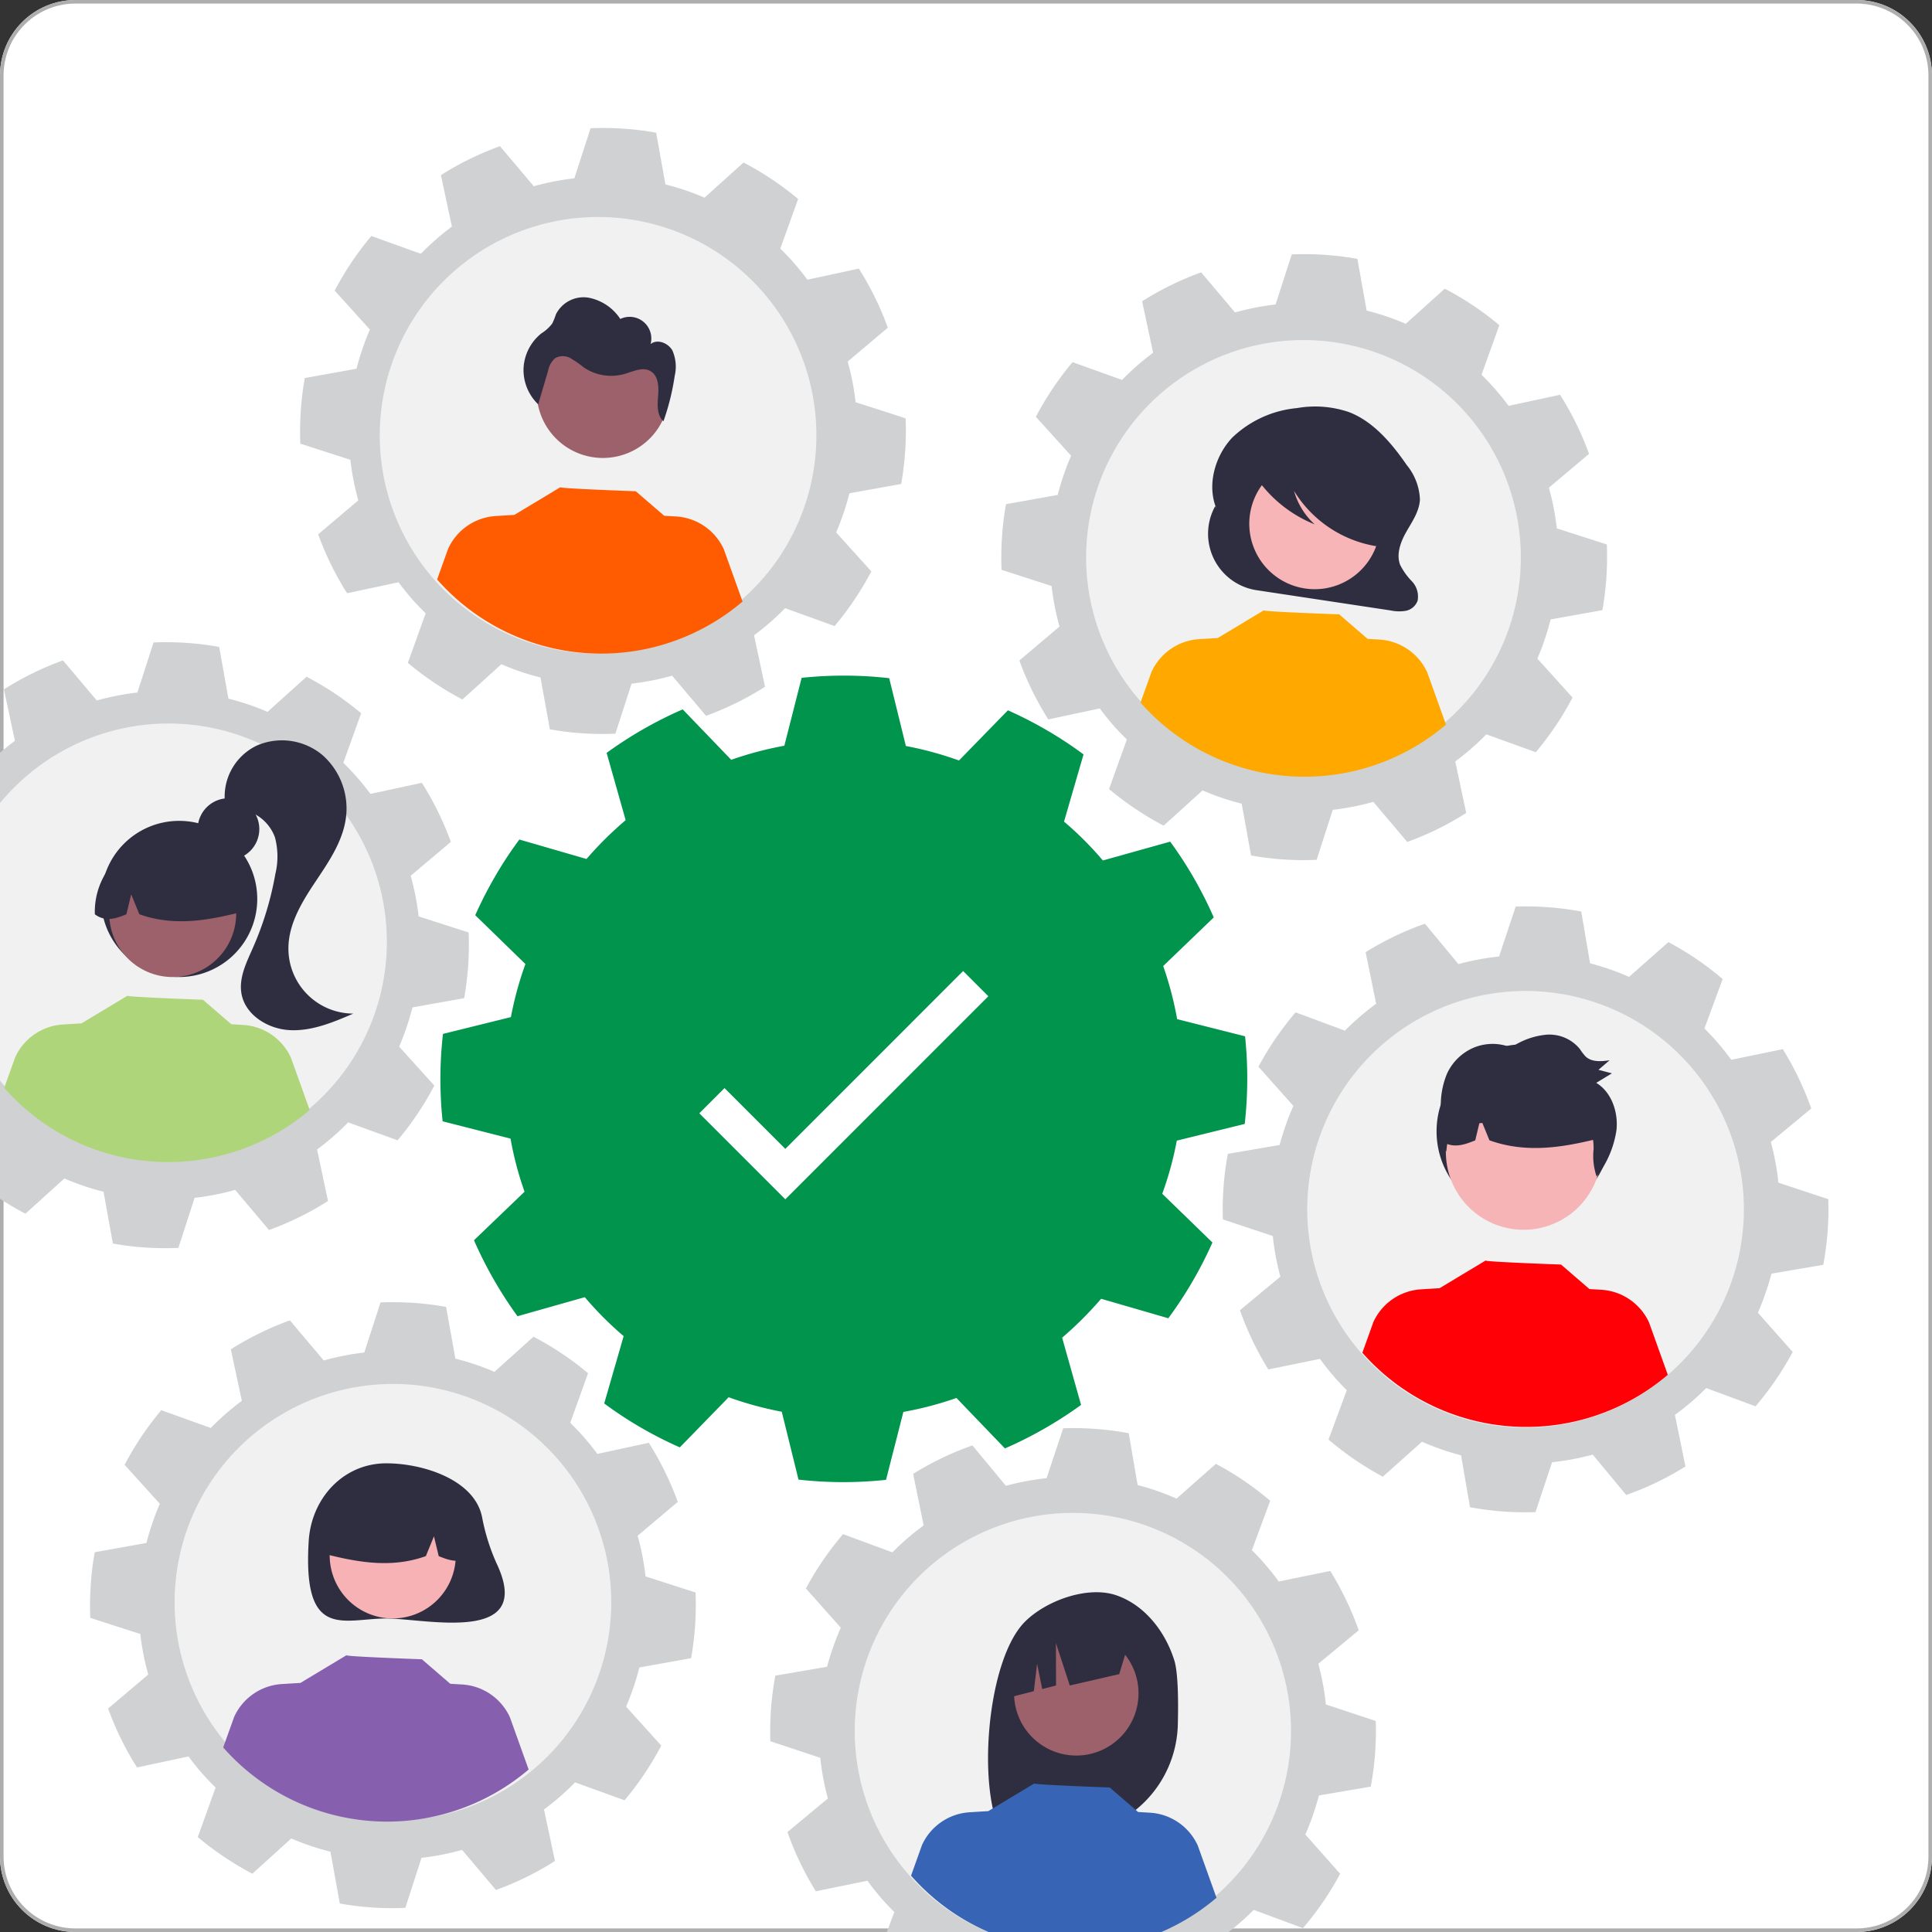 <svg xmlns="http://www.w3.org/2000/svg" xmlns:xlink="http://www.w3.org/1999/xlink" width="270.889" height="270.889" viewBox="0 0 270.889 270.889">
  <rect x="0" y="0" width="270.889" height="270.889" fill="#333333" stroke="none"/>
  <defs>
    <clipPath id="clip-path">
      <path id="Rectangle_37" data-name="Rectangle 37" d="M10.587,0H260.3a10.587,10.587,0,0,1,10.587,10.587V260.3A10.585,10.585,0,0,1,260.3,270.889H10.585A10.585,10.585,0,0,1,0,260.3V10.587A10.587,10.587,0,0,1,10.587,0Z" transform="translate(467.706 2453.058)" fill="none"/>
    </clipPath>
  </defs>
  <g id="t5" transform="translate(-467.706 -2453.058)" clip-path="url(#clip-path)">
    <path id="Path_70" data-name="Path 70" d="M747.01,2723.943H497.293a10.587,10.587,0,0,1-10.587-10.586V2463.64a10.587,10.587,0,0,1,10.587-10.587H747.01A10.586,10.586,0,0,1,757.6,2463.64v249.717a10.586,10.586,0,0,1-10.586,10.586" transform="translate(-19 0.004)" fill="#fff"/>
    <path id="Rectangle_35" data-name="Rectangle 35" d="M10.586,0H260.3A10.587,10.587,0,0,1,270.89,10.587V260.3A10.587,10.587,0,0,1,260.3,270.89H10.586A10.586,10.586,0,0,1,0,260.3V10.586A10.586,10.586,0,0,1,10.586,0Z" transform="translate(467.706 2453.057)" fill="none" stroke="#aeaeae" stroke-miterlimit="10" stroke-width="1"/>
    <path id="Path_71" data-name="Path 71" d="M627.611,2656.141a57.257,57.257,0,0,0,10.673-6.1l-2.655-9.427a50.752,50.752,0,0,0,5.467-5.457l9.421,2.732a56.491,56.491,0,0,0,6.186-10.623l-7.035-6.833a47.325,47.325,0,0,0,2.042-7.451l9.522-2.339a57.158,57.158,0,0,0,.047-12.286l-9.525-2.408a47.813,47.813,0,0,0-1.955-7.445l7.089-6.816a56.033,56.033,0,0,0-6.109-10.626l-9.439,2.641a46.839,46.839,0,0,0-5.444-5.448l2.733-9.422a53.922,53.922,0,0,0-5.136-3.386,57.583,57.583,0,0,0-5.466-2.8l-6.86,7.037a48.416,48.416,0,0,0-7.447-2.032l-2.34-9.511a56.626,56.626,0,0,0-12.276-.046l-2.424,9.52a48.716,48.716,0,0,0-7.447,1.973l-6.807-7.072a56.877,56.877,0,0,0-10.663,6.1l2.668,9.434a49.292,49.292,0,0,0-5.488,5.444l-9.416-2.728a53.016,53.016,0,0,0-3.378,5.131,56.785,56.785,0,0,0-2.809,5.478l7.035,6.847a48.363,48.363,0,0,0-2.035,7.442l-9.525,2.357a56.222,56.222,0,0,0-.047,12.253l9.522,2.427a46.086,46.086,0,0,0,1.966,7.446l-7.092,6.808a57.466,57.466,0,0,0,6.1,10.65l9.437-2.672a47.119,47.119,0,0,0,5.448,5.46l-2.725,9.444a55.474,55.474,0,0,0,10.6,6.156l6.847-7.028a48.4,48.4,0,0,0,7.448,2.03l2.346,9.517a56.023,56.023,0,0,0,12.272.033l2.432-9.524a47.848,47.848,0,0,0,7.442-1.956Zm-42.457-64.524a24.3,24.3,0,0,1,32.152-8.48,24.007,24.007,0,1,1-32.152,8.48" transform="translate(-19 0.004)" fill="#00944d"/>
    <path id="Path_72" data-name="Path 72" d="M637.768,2604.323a32.746,32.746,0,1,1-32.746-32.746,32.747,32.747,0,0,1,32.746,32.746" transform="translate(-19 0.004)" fill="#00944d"/>
    <path id="Path_73" data-name="Path 73" d="M586.523,2607.383l10.293,10.293,26.7-26.705" transform="translate(-19 0.004)" fill="none" stroke="#fff" stroke-miterlimit="10" stroke-width="5"/>
    <path id="Path_74" data-name="Path 74" d="M669.4,2723.4a42.943,42.943,0,0,0,5.213-7.621l-4.881-5.5a38.123,38.123,0,0,0,1.906-5.479l7.263-1.24a42.441,42.441,0,0,0,.7-9.207l-6.994-2.313a35.419,35.419,0,0,0-1.061-5.7l5.669-4.7a42.853,42.853,0,0,0-3.992-8.319L666,2674.8a35.851,35.851,0,0,0-3.76-4.39l2.559-6.93a42.127,42.127,0,0,0-7.61-5.18l-5.515,4.876a35.262,35.262,0,0,0-5.463-1.9l-1.24-7.264a40.367,40.367,0,0,0-4.58-.6,43.162,43.162,0,0,0-4.611-.1l-2.332,7a36.571,36.571,0,0,0-5.7,1.067l-4.7-5.661a42.566,42.566,0,0,0-8.312,3.989l1.479,7.23a36.415,36.415,0,0,0-4.385,3.773l-6.918-2.55a42.628,42.628,0,0,0-5.208,7.617l4.894,5.5a37.13,37.13,0,0,0-1.926,5.477L595.42,2688a39.742,39.742,0,0,0-.6,4.575,42.405,42.405,0,0,0-.1,4.622l7,2.324a36.4,36.4,0,0,0,1.062,5.7l-5.665,4.712a42.23,42.23,0,0,0,3.982,8.3l7.23-1.48a34.6,34.6,0,0,0,3.768,4.389l-2.562,6.925a43.131,43.131,0,0,0,7.61,5.2l5.5-4.9a35.469,35.469,0,0,0,5.471,1.906l1.252,7.275a41.616,41.616,0,0,0,9.184.687l2.325-6.993a36.372,36.372,0,0,0,5.7-1.068l4.7,5.663a42,42,0,0,0,8.305-4L658.1,2724.6a35.849,35.849,0,0,0,4.388-3.76Zm-49.832-29.7a18.249,18.249,0,0,1,18.952-16.264,18.031,18.031,0,1,1-18.952,16.264" transform="translate(-19 0.004)" fill="#cfd1d2"/>
    <path id="Path_75" data-name="Path 75" d="M732.85,2650.235a42.964,42.964,0,0,0,5.213-7.62l-4.881-5.5a38.183,38.183,0,0,0,1.906-5.479l7.263-1.24a42.453,42.453,0,0,0,.7-9.207l-6.994-2.313a35.459,35.459,0,0,0-1.061-5.7l5.669-4.7a42.892,42.892,0,0,0-3.992-8.319l-7.227,1.493a35.717,35.717,0,0,0-3.76-4.391l2.559-6.929a42.13,42.13,0,0,0-7.61-5.181l-5.515,4.877a35.347,35.347,0,0,0-5.463-1.9l-1.24-7.263a40.7,40.7,0,0,0-4.58-.6,43.228,43.228,0,0,0-4.611-.1l-2.332,7a36.569,36.569,0,0,0-5.7,1.066l-4.7-5.661a42.5,42.5,0,0,0-8.312,3.99l1.479,7.229a36.511,36.511,0,0,0-4.385,3.774L668.364,2595a42.7,42.7,0,0,0-5.208,7.617l4.894,5.5a37.14,37.14,0,0,0-1.926,5.477l-7.257,1.241a39.755,39.755,0,0,0-.6,4.575,42.4,42.4,0,0,0-.1,4.622l7,2.323a36.364,36.364,0,0,0,1.062,5.7l-5.665,4.712a42.235,42.235,0,0,0,3.982,8.3l7.23-1.48a34.669,34.669,0,0,0,3.768,4.389l-2.562,6.924a43.086,43.086,0,0,0,7.61,5.2l5.5-4.9a35.338,35.338,0,0,0,5.471,1.905l1.252,7.276a41.615,41.615,0,0,0,9.184.687l2.325-6.993a36.372,36.372,0,0,0,5.7-1.068l4.7,5.663a41.981,41.981,0,0,0,8.3-4l-1.475-7.233a35.918,35.918,0,0,0,4.388-3.76Zm-49.832-29.7a18.25,18.25,0,0,1,18.952-16.264,18.031,18.031,0,1,1-18.952,16.264" transform="translate(-19 0.004)" fill="#cfd1d2"/>
    <path id="Path_76" data-name="Path 76" d="M574.274,2705.473a43.008,43.008,0,0,0,5.149-7.665l-4.928-5.461a38.214,38.214,0,0,0,1.86-5.495l7.252-1.3a42.479,42.479,0,0,0,.623-9.212l-7.013-2.255a35.487,35.487,0,0,0-1.109-5.7l5.63-4.748a42.928,42.928,0,0,0-4.063-8.285l-7.214,1.555a35.82,35.82,0,0,0-3.8-4.36l2.5-6.951a42.2,42.2,0,0,0-7.653-5.116l-5.474,4.924a35.239,35.239,0,0,0-5.479-1.852l-1.3-7.253a40.536,40.536,0,0,0-4.585-.567,43.552,43.552,0,0,0-4.612-.062l-2.272,7.023a36.463,36.463,0,0,0-5.689,1.114l-4.745-5.621a42.554,42.554,0,0,0-8.278,4.06l1.541,7.216a36.611,36.611,0,0,0-4.354,3.81l-6.939-2.492a42.651,42.651,0,0,0-5.143,7.661l4.94,5.46a37.028,37.028,0,0,0-1.88,5.493l-7.246,1.3a39.576,39.576,0,0,0-.564,4.579,42.833,42.833,0,0,0-.065,4.623l7.017,2.264a36.39,36.39,0,0,0,1.111,5.687l-5.625,4.76a42.123,42.123,0,0,0,4.052,8.264l7.217-1.541a34.618,34.618,0,0,0,3.8,4.357l-2.5,6.946a43.152,43.152,0,0,0,7.654,5.135l5.461-4.943a35.406,35.406,0,0,0,5.487,1.859l1.313,7.264a40.986,40.986,0,0,0,4.572.56,41.618,41.618,0,0,0,4.617.05l2.266-7.012a36.37,36.37,0,0,0,5.689-1.116l4.751,5.623a42.032,42.032,0,0,0,8.271-4.068l-1.537-7.221a35.809,35.809,0,0,0,4.357-3.8Zm-50.081-29.279a18.25,18.25,0,0,1,18.814-16.423,18.031,18.031,0,1,1-18.814,16.423" transform="translate(-19 0.004)" fill="#cfd1d2"/>
    <path id="Path_77" data-name="Path 77" d="M702.045,2558.525a43.008,43.008,0,0,0,5.149-7.665l-4.928-5.461a38.214,38.214,0,0,0,1.86-5.495l7.252-1.3a42.464,42.464,0,0,0,.623-9.211l-7.013-2.255a35.494,35.494,0,0,0-1.109-5.7l5.63-4.748a42.928,42.928,0,0,0-4.063-8.285l-7.214,1.555a35.82,35.82,0,0,0-3.8-4.36l2.5-6.951a42.2,42.2,0,0,0-7.653-5.116l-5.473,4.924a35.289,35.289,0,0,0-5.48-1.852l-1.3-7.253a40.581,40.581,0,0,0-4.586-.567,43.293,43.293,0,0,0-4.612-.062l-2.272,7.023a36.463,36.463,0,0,0-5.689,1.114l-4.745-5.621a42.516,42.516,0,0,0-8.277,4.06l1.54,7.216a36.611,36.611,0,0,0-4.354,3.81l-6.939-2.492a42.7,42.7,0,0,0-5.143,7.661l4.94,5.46a37.021,37.021,0,0,0-1.879,5.493l-7.247,1.3a39.612,39.612,0,0,0-.564,4.58,42.825,42.825,0,0,0-.065,4.623l7.018,2.264a36.265,36.265,0,0,0,1.11,5.687l-5.625,4.76a42.12,42.12,0,0,0,4.052,8.264l7.217-1.541a34.618,34.618,0,0,0,3.8,4.357l-2.5,6.946a43.152,43.152,0,0,0,7.654,5.135l5.461-4.943a35.408,35.408,0,0,0,5.487,1.859l1.313,7.264a41.043,41.043,0,0,0,4.572.56,41.618,41.618,0,0,0,4.617.05l2.266-7.012a36.37,36.37,0,0,0,5.689-1.116l4.751,5.623a42.032,42.032,0,0,0,8.271-4.068l-1.537-7.221a35.8,35.8,0,0,0,4.357-3.8Zm-50.081-29.279a18.25,18.25,0,0,1,18.814-16.423,18.031,18.031,0,1,1-18.814,16.423" transform="translate(-19 0.004)" fill="#cfd1d2"/>
    <path id="Path_78" data-name="Path 78" d="M603.727,2540.835a43.01,43.01,0,0,0,5.149-7.665l-4.928-5.461a38.214,38.214,0,0,0,1.86-5.495l7.252-1.3a42.468,42.468,0,0,0,.623-9.211l-7.013-2.255a35.5,35.5,0,0,0-1.109-5.7l5.63-4.748a42.9,42.9,0,0,0-4.063-8.284l-7.214,1.554a35.894,35.894,0,0,0-3.8-4.36l2.5-6.951a42.213,42.213,0,0,0-7.653-5.116l-5.474,4.925a35.14,35.14,0,0,0-5.479-1.853l-1.3-7.253a40.538,40.538,0,0,0-4.585-.567,43.682,43.682,0,0,0-4.612-.062l-2.272,7.023a36.435,36.435,0,0,0-5.689,1.114l-4.745-5.621a42.554,42.554,0,0,0-8.278,4.06l1.541,7.216a36.723,36.723,0,0,0-4.354,3.81l-6.939-2.492a42.679,42.679,0,0,0-5.143,7.66l4.94,5.461a37.07,37.07,0,0,0-1.88,5.493l-7.246,1.3a39.576,39.576,0,0,0-.564,4.579,42.851,42.851,0,0,0-.065,4.623l7.017,2.264a36.386,36.386,0,0,0,1.111,5.687l-5.625,4.76a42.126,42.126,0,0,0,4.052,8.264l7.217-1.541a34.615,34.615,0,0,0,3.8,4.357l-2.5,6.946a43.152,43.152,0,0,0,7.654,5.135l5.461-4.943a35.431,35.431,0,0,0,5.487,1.859l1.313,7.264a41.043,41.043,0,0,0,4.572.56,41.676,41.676,0,0,0,4.617.05l2.266-7.012a36.426,36.426,0,0,0,5.689-1.116l4.751,5.623a42.032,42.032,0,0,0,8.271-4.068l-1.537-7.221a35.819,35.819,0,0,0,4.357-3.8Zm-50.081-29.279a18.25,18.25,0,0,1,18.814-16.423,18.031,18.031,0,1,1-18.814,16.423" transform="translate(-19 0.004)" fill="#cfd1d2"/>
    <path id="Path_79" data-name="Path 79" d="M542.455,2612.934a43.019,43.019,0,0,0,5.149-7.665l-4.928-5.461a38.222,38.222,0,0,0,1.86-5.5l7.252-1.3a42.464,42.464,0,0,0,.623-9.211l-7.012-2.255a35.6,35.6,0,0,0-1.11-5.695l5.63-4.748a42.942,42.942,0,0,0-4.063-8.285l-7.214,1.555a35.8,35.8,0,0,0-3.8-4.36l2.5-6.951a42.21,42.21,0,0,0-7.653-5.116l-5.473,4.924a35.264,35.264,0,0,0-5.48-1.852l-1.3-7.253a40.535,40.535,0,0,0-4.585-.567,43.1,43.1,0,0,0-4.612-.062l-2.272,7.023a36.464,36.464,0,0,0-5.689,1.114l-4.745-5.621a42.531,42.531,0,0,0-8.277,4.06l1.54,7.216a36.615,36.615,0,0,0-4.354,3.81l-6.939-2.492a42.668,42.668,0,0,0-5.143,7.66l4.94,5.461a37.144,37.144,0,0,0-1.88,5.493l-7.246,1.3a39.626,39.626,0,0,0-.564,4.58,42.833,42.833,0,0,0-.065,4.623l7.018,2.264a36.261,36.261,0,0,0,1.11,5.687l-5.625,4.76a42.159,42.159,0,0,0,4.052,8.264l7.217-1.541a34.618,34.618,0,0,0,3.8,4.357l-2.5,6.946a43.166,43.166,0,0,0,7.654,5.135l5.461-4.943a35.41,35.41,0,0,0,5.487,1.859l1.313,7.264a41.042,41.042,0,0,0,4.572.56,41.617,41.617,0,0,0,4.617.05l2.266-7.013a36.258,36.258,0,0,0,5.689-1.115l4.751,5.623a42.016,42.016,0,0,0,8.271-4.068l-1.537-7.221a35.8,35.8,0,0,0,4.357-3.8Zm-50.081-29.279a18.25,18.25,0,0,1,18.814-16.423,18.031,18.031,0,1,1-18.814,16.423" transform="translate(-19 0.004)" fill="#cfd1d2"/>
    <path id="Path_80" data-name="Path 80" d="M564.629,2504.718c.027-.076.052-.152.079-.228.053.047.1.095.162.139Z" transform="translate(-19 0.004)" fill="#2f2e41"/>
    <path id="Path_81" data-name="Path 81" d="M510.337,2554.5a30.611,30.611,0,1,0,30.611,30.611,30.611,30.611,0,0,0-30.611-30.611" transform="translate(-19 0.004)" fill="#f1f1f1"/>
    <path id="Path_82" data-name="Path 82" d="M518.743,2564.978a4.322,4.322,0,1,0,4.322,4.322,4.322,4.322,0,0,0-4.322-4.322" transform="translate(-19 0.004)" fill="#2f2e41"/>
    <path id="Path_83" data-name="Path 83" d="M511.828,2568.147a10.948,10.948,0,1,0,10.948,10.948,10.949,10.949,0,0,0-10.948-10.948" transform="translate(-19 0.004)" fill="#2f2e41"/>
    <path id="Path_84" data-name="Path 84" d="M510.922,2572.248a8.9,8.9,0,1,0,8.9,8.9,8.9,8.9,0,0,0-8.9-8.9" transform="translate(-19 0.004)" fill="#9c616a"/>
    <path id="Path_85" data-name="Path 85" d="M504.88,2572.076a10.192,10.192,0,0,1,15.494,8.894c-4.533,1.138-9.3,2.009-14.131.272l-1.141-2.794-.673,2.8c-1.473.6-2.949,1.111-4.425,0a10.408,10.408,0,0,1,4.876-9.163" transform="translate(-19 0.004)" fill="#2f2e41"/>
    <path id="Path_86" data-name="Path 86" d="M522.767,2557.568a8.843,8.843,0,0,1,9.227,1.421,10,10,0,0,1,3.19,8.9c-.49,3.318-2.507,6.175-4.366,8.967s-3.676,5.85-3.674,9.2a9.123,9.123,0,0,0,9.106,9.117c-2.835,1.221-5.794,2.466-8.878,2.321s-6.315-2.127-6.818-5.172c-.362-2.2.715-4.335,1.612-6.369a45.051,45.051,0,0,0,3.149-10.365,10.421,10.421,0,0,0-.06-5.132,6.026,6.026,0,0,0-5.987-3.954l-1.019-.917a7.932,7.932,0,0,1,4.518-8.019" transform="translate(-19 0.004)" fill="#2f2e41"/>
    <path id="Path_87" data-name="Path 87" d="M487.3,2605.589a30.6,30.6,0,0,0,42.827,3.095l-2.626-7.326a7.877,7.877,0,0,0-6.692-4.595l-1.67-.1-3.983-3.435s-10.732-.383-10.573-.567l-6.5,3.91,0-.027-2.555.157a7.874,7.874,0,0,0-6.692,4.595Z" transform="translate(-19 0.004)" fill="#afd57b"/>
    <path id="Path_88" data-name="Path 88" d="M700.607,2592a30.611,30.611,0,1,0,30.611,30.611A30.611,30.611,0,0,0,700.607,2592" transform="translate(-19 0.004)" fill="#f1f1f1"/>
    <path id="Path_89" data-name="Path 89" d="M700.334,2599.476a12.206,12.206,0,1,0,12.207,12.207,12.207,12.207,0,0,0-12.207-12.207" transform="translate(-19 0.004)" fill="#2f2e41"/>
    <path id="Path_90" data-name="Path 90" d="M700.329,2603.683a10.9,10.9,0,1,0,10.905,10.9,10.905,10.905,0,0,0-10.905-10.9" transform="translate(-19 0.004)" fill="#f7b4b6"/>
    <path id="Path_91" data-name="Path 91" d="M677.726,2642.726a30.6,30.6,0,0,0,42.827,3.095l-2.626-7.326a7.877,7.877,0,0,0-6.692-4.6l-1.67-.1-3.983-3.435s-10.732-.383-10.573-.567l-6.5,3.91.005-.027-2.555.157a7.874,7.874,0,0,0-6.692,4.595Z" transform="translate(-19 0.004)" fill="#ff0007"/>
    <path id="Path_92" data-name="Path 92" d="M688.824,2610.763a24.126,24.126,0,0,1-.1-2.449,11.514,11.514,0,0,1,.87-4.72,7.249,7.249,0,0,1,3.795-3.667,6.921,6.921,0,0,1,5.193,0,10.472,10.472,0,0,1,4.931-1.795,5.516,5.516,0,0,1,4.7,1.995,7.6,7.6,0,0,0,.822,1.068c.871.806,2.2.69,3.353.525l-1.558,1.335,1.886.494-2.2,1.334c2.13,1.278,3.1,4.069,2.842,6.6a13.965,13.965,0,0,1-2.785,6.543,8.931,8.931,0,0,1-.424-3.874,8.737,8.737,0,0,0-.078-1.273c-4.68,1.121-9.569,1.842-14.528.061l-.995-2.437-.419.043-.577,2.4c-1.307.534-2.617,1-3.927.51-.064.37-.1.749-.132,1.111-.112-.434-.21-.871-.3-1.31a3.593,3.593,0,0,1-.5-.318,10.663,10.663,0,0,1,.129-2.178" transform="translate(-19 0.004)" fill="#2f2e41"/>
    <path id="Path_93" data-name="Path 93" d="M606.55,2695.844a30.586,30.586,0,1,0,0-.158v.158" transform="translate(-19 0.004)" fill="#f1f1f1"/>
    <path id="Path_94" data-name="Path 94" d="M651.348,2685.832c-1.266-4.034-4.144-7.734-8.125-9.1s-9.81.713-12.8,3.7c-5.474,5.456-6.81,24.2-3.049,30.122.748-.04,3.33-.069,4.087-.1l1.071-3.57v3.535q1.809-.055,3.647-.077a15.873,15.873,0,0,0,15.671-15.481c.1-3.928,0-7.44-.5-9.03" transform="translate(-19 0.004)" fill="#2f2e41"/>
    <path id="Path_95" data-name="Path 95" d="M637.615,2681.754a8.724,8.724,0,1,0,8.724,8.724,8.724,8.724,0,0,0-8.724-8.724" transform="translate(-19 0.004)" fill="#9c616a"/>
    <path id="Path_96" data-name="Path 96" d="M645.143,2682.816l-10.045-5.03a12.624,12.624,0,0,0-7.394,10.46l-.251,3,4.207-1.07.46-3.835.715,3.536,1.941-.494-.019-5.954,1.943,5.949,6.933-1.592Z" transform="translate(-19 0.004)" fill="#2f2e41"/>
    <path id="Path_97" data-name="Path 97" d="M614.445,2716.047a30.6,30.6,0,0,0,42.827,3.095l-2.626-7.326a7.88,7.88,0,0,0-6.692-4.6l-1.67-.1-3.983-3.435s-10.732-.383-10.573-.567l-6.5,3.91,0-.027-2.555.157a7.874,7.874,0,0,0-6.692,4.595Z" transform="translate(-19 0.004)" fill="#3764b4"/>
    <path id="Path_98" data-name="Path 98" d="M570.564,2483.48a30.611,30.611,0,1,0,30.611,30.611,30.611,30.611,0,0,0-30.611-30.611" transform="translate(-19 0.004)" fill="#f1f1f1"/>
    <path id="Path_99" data-name="Path 99" d="M571.238,2498.693a9.286,9.286,0,1,0,9.287,9.287,9.287,9.287,0,0,0-9.287-9.287" transform="translate(-19 0.004)" fill="#9c616a"/>
    <path id="Path_100" data-name="Path 100" d="M547.994,2534.3a30.6,30.6,0,0,0,42.827,3.095l-2.626-7.326a7.881,7.881,0,0,0-6.692-4.6l-1.67-.1-3.983-3.435s-10.732-.383-10.573-.567l-6.5,3.91.005-.027-2.555.157a7.874,7.874,0,0,0-6.692,4.6Z" transform="translate(-19 0.004)" fill="#ff5b00"/>
    <path id="Path_101" data-name="Path 101" d="M560.114,2504.676a6.677,6.677,0,0,1,2.493-4.873,5.868,5.868,0,0,0,1.526-1.379,9.548,9.548,0,0,0,.518-1.292,4.332,4.332,0,0,1,4.567-2.342,6.86,6.86,0,0,1,4.462,2.986,3.037,3.037,0,0,1,4.247,3.52c.944-.76,2.471-.152,3.06.907a5.625,5.625,0,0,1,.32,3.554,33.572,33.572,0,0,1-1.578,6.363c-.919-.809-.862-2.283-.75-3.528.117-1.295.047-2.875-1.085-3.513-1.093-.618-2.42.06-3.626.41a6.852,6.852,0,0,1-5.669-.891,17.769,17.769,0,0,0-1.864-1.3,2.2,2.2,0,0,0-2.169-.039,3.023,3.023,0,0,0-1.005,1.767q-.7,2.362-1.393,4.723a6.678,6.678,0,0,1-2.054-5.074" transform="translate(-19 0.004)" fill="#2f2e41"/>
    <path id="Path_102" data-name="Path 102" d="M541.8,2647.1a30.611,30.611,0,1,0,30.611,30.611A30.611,30.611,0,0,0,541.8,2647.1" transform="translate(-19 0.004)" fill="#f1f1f1"/>
    <path id="Path_103" data-name="Path 103" d="M554.292,2665.737a28.773,28.773,0,0,0,2.052,6.55c5.4,11.423-9.978,7.7-15.473,7.7-6.009,0-11.757,3.16-10.879-10.879.375-6,4.87-10.879,10.879-10.879,5.132,0,12.348,2.281,13.421,7.509" transform="translate(-19 0.004)" fill="#2f2e41"/>
    <path id="Path_104" data-name="Path 104" d="M541.771,2662.3a8.84,8.84,0,1,0,8.841,8.841,8.841,8.841,0,0,0-8.841-8.841" transform="translate(-19 0.004)" fill="#f6b2b4"/>
    <path id="Path_105" data-name="Path 105" d="M547.775,2662.132a10.126,10.126,0,0,0-15.4,8.837c4.5,1.132,9.237,2,14.041.271l1.135-2.776.669,2.778c1.462.6,2.929,1.1,4.4-.006a10.339,10.339,0,0,0-4.845-9.1" transform="translate(-19 0.004)" fill="#2f2e41"/>
    <path id="Path_106" data-name="Path 106" d="M518,2698.065a30.6,30.6,0,0,0,42.827,3.095l-2.626-7.326a7.876,7.876,0,0,0-6.692-4.595l-1.67-.1-3.983-3.435s-10.732-.383-10.573-.567l-6.5,3.91.005-.027-2.555.157a7.873,7.873,0,0,0-6.692,4.595Z" transform="translate(-19 0.004)" fill="#8660af"/>
    <path id="Path_107" data-name="Path 107" d="M638.995,2531.346a30.476,30.476,0,1,0,0-.271v.271" transform="translate(-19 0.004)" fill="#f1f1f1"/>
    <path id="Path_108" data-name="Path 108" d="M657.087,2524.022h0l.151.273c-1.348-3.323-.122-7.417,2.283-9.922a15.129,15.129,0,0,1,9.04-4.1,14.69,14.69,0,0,1,7.305.568c3.365,1.3,5.936,4.3,8.082,7.419a8.092,8.092,0,0,1,1.85,4.84c-.091,1.656-1.074,3.062-1.879,4.467s-1.478,3.148-.9,4.682a9.186,9.186,0,0,0,1.663,2.32,3.113,3.113,0,0,1,.791,2.7,2.2,2.2,0,0,1-1.639,1.424,5.787,5.787,0,0,1-2.177-.052l-18.765-2.835a8,8,0,0,1-5.805-11.775" transform="translate(-19 0.004)" fill="#2f2e41"/>
    <path id="Path_109" data-name="Path 109" d="M680.1,2525.022a9.174,9.174,0,1,0-7.586,10.526,9.174,9.174,0,0,0,7.586-10.526" transform="translate(-19 0.004)" fill="#f7b5b7"/>
    <path id="Path_110" data-name="Path 110" d="M646.621,2551.557a30.6,30.6,0,0,0,42.827,3.1l-2.626-7.326a7.88,7.88,0,0,0-6.692-4.6l-1.67-.1-3.983-3.435s-10.732-.383-10.573-.567l-6.5,3.91.005-.027-2.555.157a7.873,7.873,0,0,0-6.692,4.595Z" transform="translate(-19 0.004)" fill="#fea800"/>
    <path id="Path_111" data-name="Path 111" d="M662.343,2517.977c.237-1.253,1.515-1.826,2.609-2.1a25.132,25.132,0,0,1,9.724-.533,10.629,10.629,0,0,1,6.505,2.928,8.742,8.742,0,0,1,2.211,5.633,6.711,6.711,0,0,1-.8,3.579,3.316,3.316,0,0,1-2.757,1.777l-.11.383a16.7,16.7,0,0,1-11.58-7.757,9.938,9.938,0,0,0,2.9,4.69,18.079,18.079,0,0,1-7.808-6.018,3.406,3.406,0,0,1-.894-2.578" transform="translate(-19 0.004)" fill="#2f2e41"/>
  </g>
</svg>

